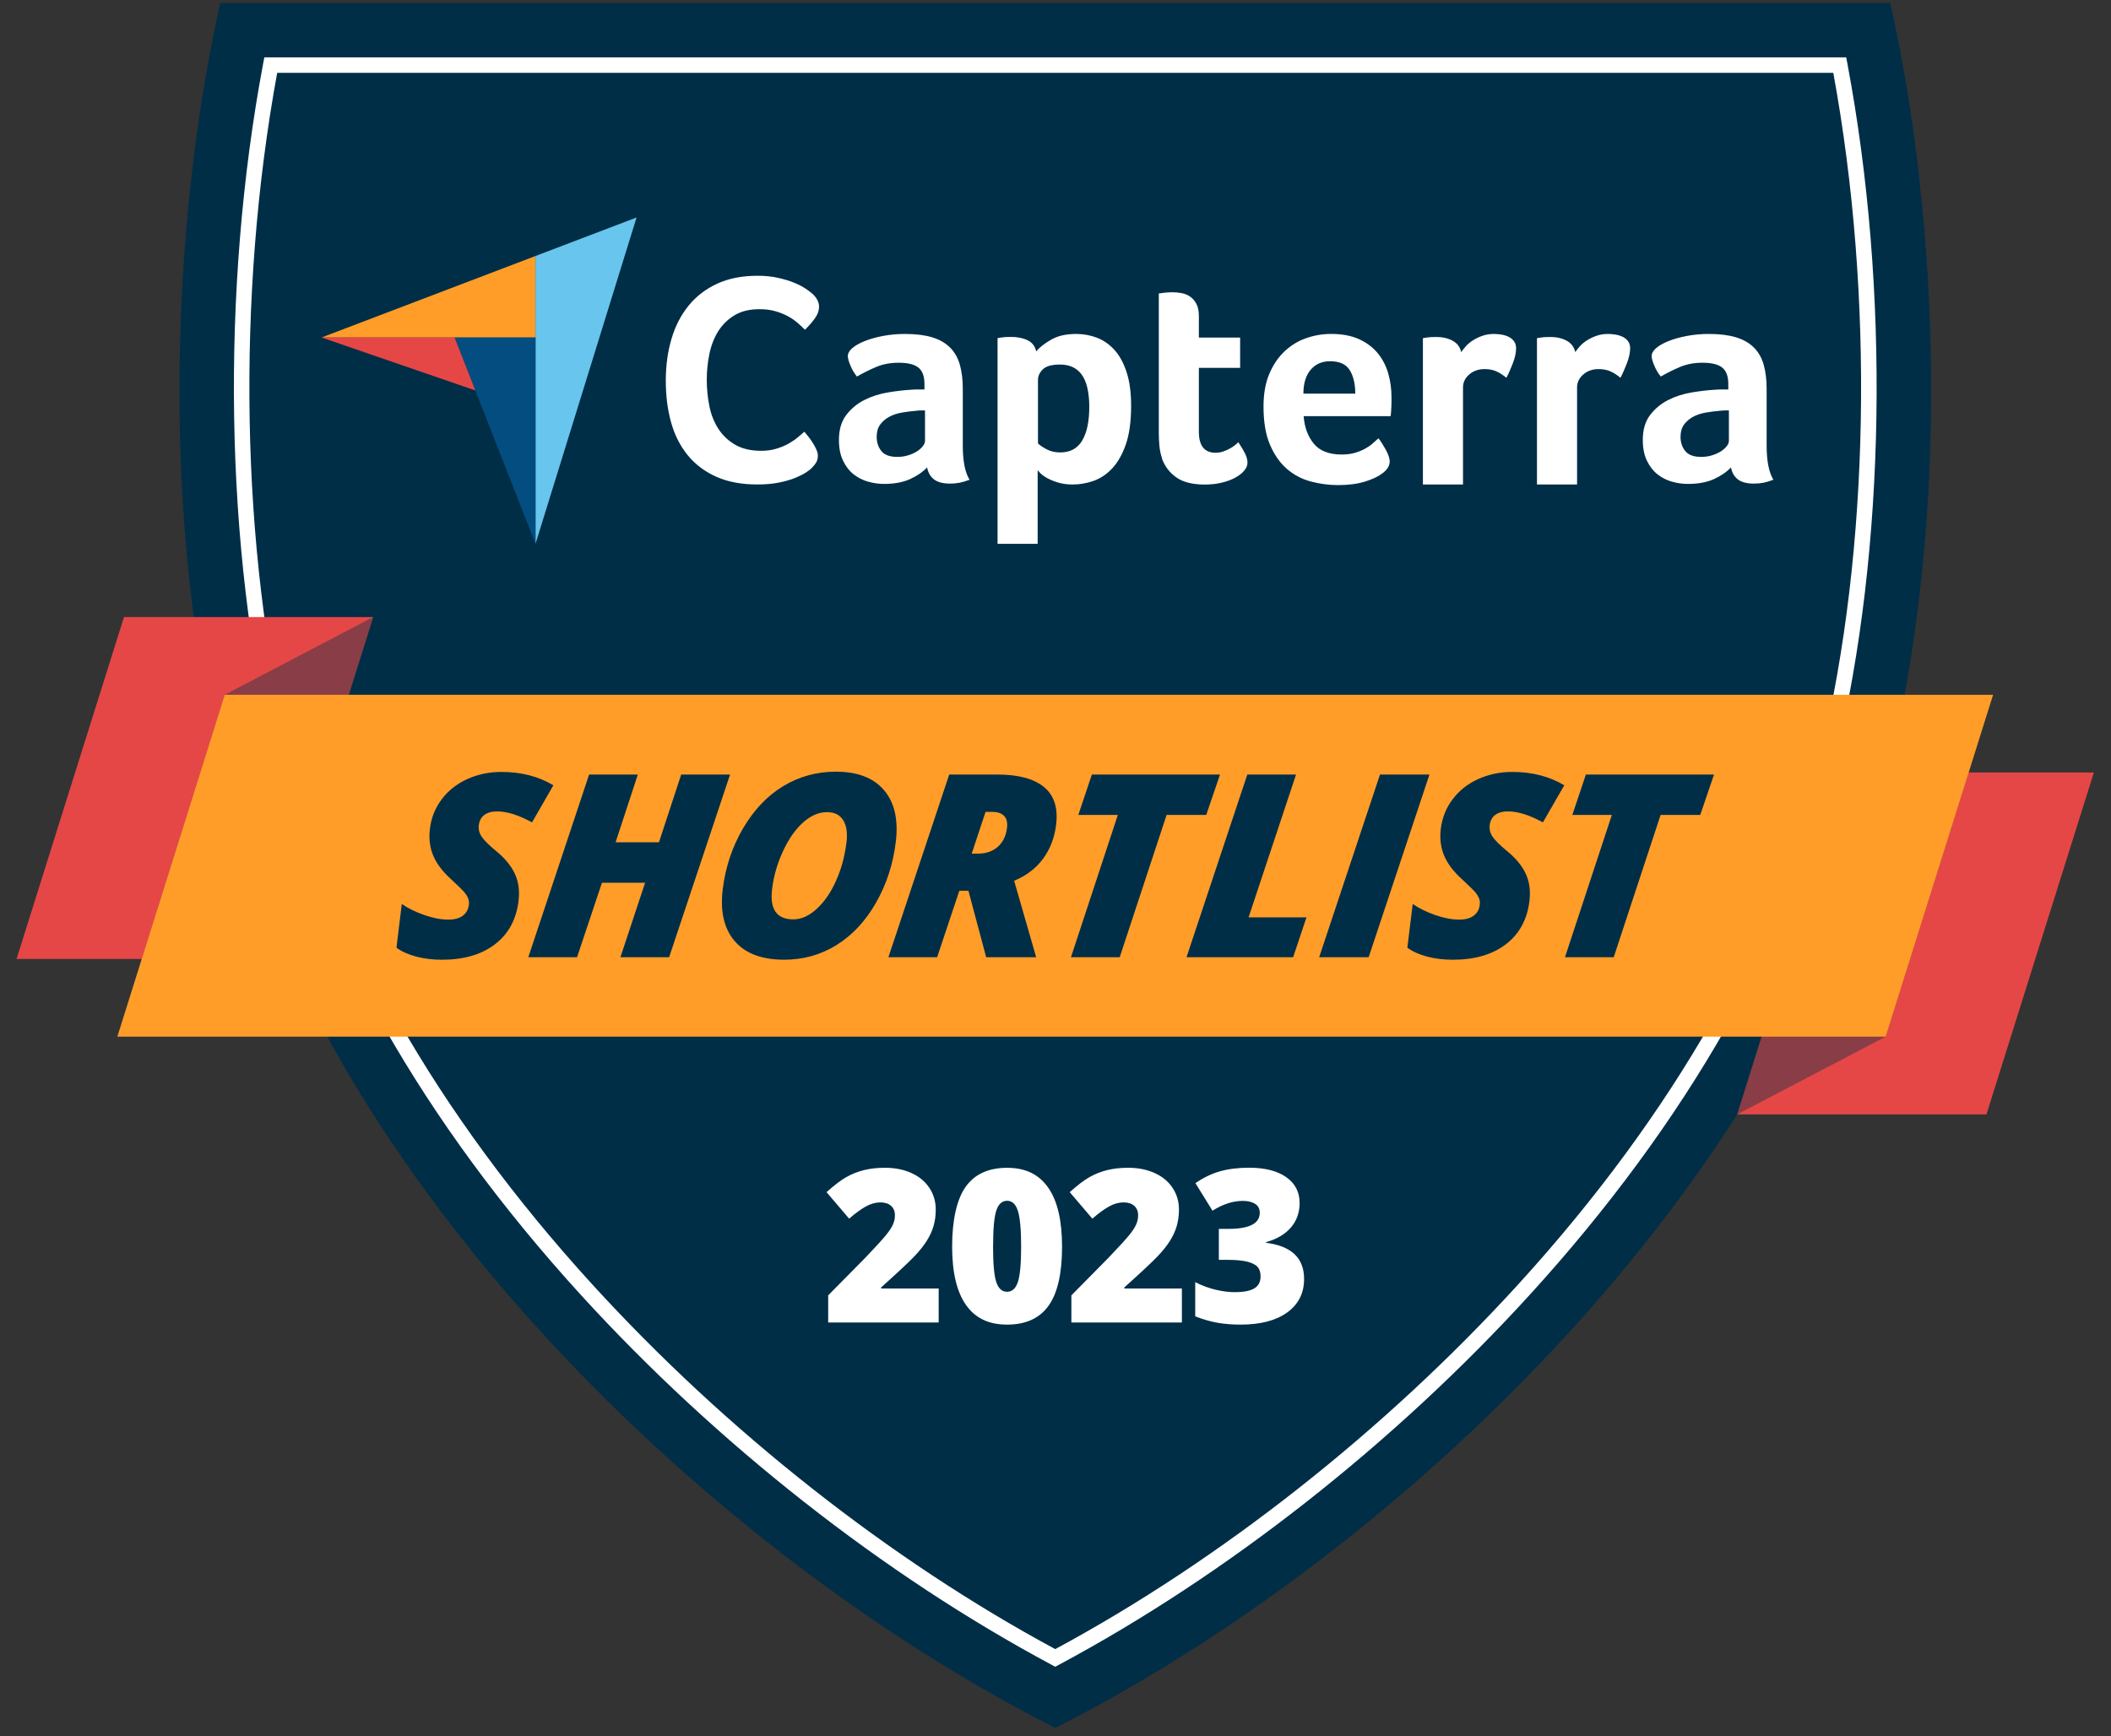 <svg width="186" height="153" viewBox="0 0 186 153" fill="none" xmlns="http://www.w3.org/2000/svg">
<rect x="0" y="0" width="186" height="153" fill="#333333" stroke="none"/>
<g clip-path="url(#clip0_8545_10138)">
<path d="M166.438 67.727C157.558 104.714 122.53 137.313 92.979 152.259C63.426 137.313 28.398 104.714 19.52 67.727C13.585 42.969 15.69 16.67 19.412 0.259H166.549C170.271 16.67 172.374 42.969 166.441 67.727H166.438Z" fill="#002E47"/>
<path d="M92.979 146.866L92.659 146.693C77.858 138.777 63.118 127.194 51.158 114.077C37.31 98.889 27.976 82.473 24.168 66.607C19.799 48.38 19.432 25.577 23.185 5.61L23.291 5.052H162.668L162.774 5.61C166.529 25.577 166.16 48.38 161.791 66.607C157.983 82.473 148.648 98.887 134.801 114.074C122.841 127.192 108.101 138.774 93.3 146.691L92.979 146.863V146.866ZM24.423 6.42C20.814 26.074 21.209 48.408 25.494 66.285C29.249 81.926 38.473 98.135 52.164 113.15C63.934 126.059 78.419 137.47 92.977 145.31C107.535 137.47 122.017 126.059 133.79 113.15C147.483 98.132 156.704 81.926 160.459 66.285C164.745 48.405 165.139 26.071 161.531 6.418H24.423V6.42Z" fill="white"/>
<path d="M1.458 84.498L10.924 54.372H32.881L23.415 84.498H1.458Z" fill="#E54747"/>
<g opacity="0.4">
<path d="M10.337 91.346L19.801 61.219L32.88 54.372L23.414 84.498L10.337 91.346Z" fill="#002E47"/>
</g>
<path d="M184.491 68.064L175.027 98.191H153.07L162.534 68.064H184.491Z" fill="#E54747"/>
<g opacity="0.4">
<path d="M175.613 61.219L166.147 91.345L153.07 98.19L162.534 68.064L175.613 61.219Z" fill="#002E47"/>
</g>
<path d="M175.613 61.219L166.147 91.345H10.337L19.801 61.219H175.613Z" fill="#FF9D28"/>
<path d="M45.687 79.403C45.487 81.032 44.795 82.299 43.61 83.206C42.422 84.113 40.866 84.566 38.943 84.566C38.137 84.566 37.386 84.475 36.691 84.295C35.996 84.115 35.41 83.854 34.932 83.507L35.402 79.654C35.971 80.042 36.636 80.368 37.396 80.632C38.159 80.898 38.862 81.03 39.506 81.03C40.047 81.03 40.471 80.916 40.777 80.688C41.083 80.46 41.262 80.138 41.313 79.717C41.338 79.52 41.316 79.335 41.25 79.162C41.184 78.99 41.078 78.818 40.939 78.646C40.8 78.474 40.413 78.094 39.782 77.506C39.008 76.817 38.473 76.11 38.172 75.393C37.871 74.674 37.773 73.886 37.879 73.027C37.995 72.064 38.341 71.2 38.915 70.435C39.489 69.668 40.239 69.072 41.164 68.652C42.091 68.229 43.094 68.018 44.178 68.018C45.927 68.018 47.453 68.411 48.757 69.196L46.875 72.464C45.702 71.818 44.676 71.497 43.797 71.497C43.33 71.497 42.956 71.6 42.678 71.806C42.4 72.011 42.238 72.312 42.187 72.708C42.144 73.067 42.225 73.404 42.432 73.713C42.64 74.025 43.054 74.443 43.681 74.962C44.467 75.601 45.025 76.272 45.356 76.976C45.687 77.68 45.798 78.489 45.687 79.398V79.403ZM58.959 84.346H54.665L56.839 77.784H53.038L50.842 84.346H46.549L51.906 68.249H56.199L54.241 74.215H58.062L60.02 68.249H64.326L58.956 84.346H58.959ZM73.653 67.996C75.556 67.996 76.971 68.54 77.896 69.63C78.821 70.719 79.164 72.242 78.927 74.192C78.689 76.145 78.108 77.929 77.181 79.548C76.256 81.166 75.099 82.405 73.711 83.269C72.324 84.133 70.785 84.564 69.094 84.564C67.126 84.564 65.67 84.016 64.733 82.922C63.793 81.828 63.442 80.31 63.679 78.365C63.917 76.419 64.51 74.633 65.463 73.004C66.416 71.375 67.593 70.131 68.998 69.278C70.403 68.424 71.952 67.996 73.653 67.996ZM74.583 74.238C74.684 73.402 74.588 72.746 74.295 72.272C74.002 71.798 73.522 71.562 72.855 71.562C72.129 71.562 71.427 71.872 70.742 72.487C70.06 73.103 69.471 73.951 68.976 75.031C68.48 76.11 68.165 77.214 68.028 78.344C67.811 80.12 68.435 81.009 69.9 81.009C70.595 81.009 71.28 80.705 71.95 80.095C72.62 79.484 73.191 78.663 73.656 77.63C74.123 76.596 74.431 75.464 74.58 74.24L74.583 74.238ZM84.527 78.489L82.571 84.346H78.277L83.635 68.249H87.885C89.73 68.249 91.097 68.616 91.989 69.351C92.881 70.086 93.234 71.19 93.055 72.665C92.916 73.81 92.534 74.808 91.91 75.659C91.286 76.51 90.435 77.161 89.356 77.607L91.296 84.346H86.892L85.328 78.489H84.527ZM85.618 75.218H86.179C86.874 75.218 87.453 75.018 87.91 74.618C88.37 74.218 88.643 73.658 88.729 72.938C88.784 72.482 88.701 72.135 88.476 71.897C88.251 71.659 87.9 71.54 87.417 71.54H86.836L85.618 75.216V75.218ZM98.655 84.346H94.362L98.493 71.806H95.011L96.204 68.249H107.494L106.281 71.806H102.789L98.657 84.346H98.655ZM104.543 84.346L109.9 68.249H114.193L110.011 80.832H115.113L113.938 84.343H104.543V84.346ZM116.232 84.346L121.59 68.249H125.949L120.591 84.346H116.232ZM134.758 79.403C134.558 81.032 133.866 82.299 132.68 83.206C131.493 84.113 129.936 84.566 128.013 84.566C127.207 84.566 126.457 84.475 125.762 84.295C125.067 84.115 124.48 83.854 124.003 83.507L124.473 79.654C125.041 80.042 125.706 80.368 126.467 80.632C127.23 80.898 127.932 81.03 128.577 81.03C129.117 81.03 129.542 80.916 129.848 80.688C130.153 80.46 130.333 80.138 130.383 79.717C130.409 79.52 130.386 79.335 130.32 79.162C130.255 78.99 130.148 78.818 130.009 78.646C129.87 78.474 129.484 78.094 128.852 77.506C128.079 76.817 127.543 76.11 127.242 75.393C126.942 74.674 126.843 73.886 126.949 73.027C127.066 72.064 127.412 71.2 127.985 70.435C128.559 69.668 129.309 69.072 130.234 68.652C131.162 68.229 132.165 68.018 133.249 68.018C134.998 68.018 136.524 68.411 137.828 69.196L135.945 72.464C134.773 71.818 133.747 71.497 132.867 71.497C132.4 71.497 132.026 71.6 131.748 71.806C131.47 72.011 131.308 72.312 131.258 72.708C131.215 73.067 131.296 73.404 131.503 73.713C131.71 74.025 132.124 74.443 132.751 74.962C133.537 75.601 134.096 76.272 134.427 76.976C134.758 77.68 134.869 78.489 134.758 79.398V79.403ZM142.182 84.346H137.889L142.02 71.806H138.538L139.731 68.249H151.021L149.808 71.806H146.316L142.184 84.346H142.182Z" fill="#002E47"/>
<path d="M28.329 29.738L40.055 29.74H47.183V22.556L28.329 29.738Z" fill="#FF9D28"/>
<path d="M47.183 22.555V47.922L56.088 19.163L47.183 22.555Z" fill="#68C5ED"/>
<path d="M47.183 29.74H40.055L47.183 47.922V29.74Z" fill="#044D80"/>
<path d="M28.329 29.737L41.884 34.404L40.055 29.74L28.329 29.737Z" fill="#E54747"/>
<path d="M71.52 41.244C71.417 41.348 71.245 41.48 71.005 41.637C70.765 41.794 70.449 41.951 70.062 42.111C69.676 42.268 69.201 42.405 68.642 42.519C68.081 42.633 67.442 42.688 66.719 42.688C65.324 42.688 64.119 42.46 63.103 42.004C62.087 41.548 61.248 40.915 60.586 40.099C59.924 39.283 59.436 38.321 59.128 37.209C58.817 36.097 58.663 34.876 58.663 33.545C58.663 32.215 58.83 30.984 59.166 29.854C59.502 28.725 60.005 27.749 60.677 26.926C61.349 26.103 62.188 25.459 63.194 24.995C64.202 24.532 65.385 24.299 66.744 24.299C67.416 24.299 68.023 24.36 68.564 24.484C69.107 24.605 69.58 24.75 69.984 24.917C70.388 25.084 70.724 25.259 70.992 25.441C71.26 25.626 71.462 25.778 71.599 25.9C71.757 26.044 71.892 26.213 71.998 26.399C72.109 26.591 72.165 26.802 72.165 27.03C72.165 27.379 72.036 27.732 71.778 28.081C71.522 28.428 71.237 28.754 70.926 29.054C70.719 28.844 70.487 28.631 70.229 28.41C69.971 28.193 69.683 28 69.365 27.833C69.046 27.666 68.685 27.526 68.281 27.412C67.876 27.298 67.424 27.243 66.924 27.243C66.047 27.243 65.309 27.422 64.715 27.782C64.121 28.142 63.644 28.611 63.282 29.188C62.921 29.766 62.663 30.427 62.507 31.172C62.352 31.919 62.274 32.681 62.274 33.444C62.274 34.267 62.352 35.055 62.507 35.808C62.661 36.56 62.929 37.226 63.308 37.804C63.687 38.382 64.182 38.845 64.793 39.197C65.405 39.547 66.166 39.722 67.078 39.722C67.561 39.722 68.003 39.661 68.407 39.537C68.811 39.415 69.168 39.266 69.478 39.091C69.789 38.916 70.06 38.734 70.292 38.539C70.525 38.346 70.719 38.179 70.873 38.04C70.977 38.161 71.096 38.311 71.235 38.486C71.371 38.66 71.503 38.845 71.621 39.038C71.743 39.23 71.846 39.423 71.932 39.615C72.018 39.808 72.061 39.983 72.061 40.14C72.061 40.368 72.018 40.56 71.932 40.717C71.846 40.874 71.707 41.049 71.518 41.242M84.83 39.23C84.83 40.621 85.029 41.634 85.426 42.27C85.115 42.394 84.825 42.481 84.557 42.534C84.289 42.587 84.006 42.612 83.713 42.612C83.089 42.612 82.616 42.488 82.298 42.242C81.977 41.997 81.775 41.645 81.686 41.186C81.305 41.591 80.802 41.936 80.18 42.217C79.556 42.498 78.795 42.64 77.893 42.64C77.426 42.64 76.958 42.574 76.491 42.443C76.023 42.311 75.599 42.096 75.217 41.797C74.836 41.498 74.525 41.097 74.282 40.598C74.04 40.097 73.918 39.489 73.918 38.767C73.918 37.87 74.131 37.143 74.555 36.58C74.98 36.018 75.513 35.575 76.152 35.25C76.794 34.926 77.486 34.703 78.232 34.579C78.977 34.455 79.66 34.376 80.284 34.341C80.491 34.323 80.696 34.316 80.895 34.316H81.454V33.834C81.454 33.158 81.277 32.677 80.921 32.39C80.564 32.107 79.988 31.962 79.192 31.962C78.447 31.962 77.785 32.086 77.206 32.332C76.625 32.578 76.059 32.861 75.505 33.178C75.263 32.879 75.068 32.547 74.922 32.188C74.775 31.828 74.702 31.557 74.702 31.382C74.702 31.136 74.836 30.898 75.103 30.668C75.371 30.44 75.74 30.232 76.208 30.047C76.675 29.862 77.211 29.713 77.817 29.599C78.424 29.485 79.063 29.426 79.74 29.426C80.675 29.426 81.469 29.523 82.118 29.718C82.768 29.913 83.296 30.212 83.703 30.617C84.11 31.022 84.4 31.529 84.572 32.137C84.744 32.745 84.832 33.454 84.832 34.265V39.233L84.83 39.23ZM81.504 36.165H81.14C81.019 36.165 80.898 36.175 80.777 36.19C80.344 36.226 79.915 36.279 79.49 36.35C79.066 36.421 78.689 36.545 78.361 36.72C78.032 36.897 77.764 37.125 77.555 37.406C77.347 37.688 77.244 38.05 77.244 38.491C77.244 38.985 77.383 39.403 77.658 39.745C77.936 40.089 78.404 40.259 79.061 40.259C79.389 40.259 79.703 40.216 79.996 40.127C80.289 40.038 80.549 39.924 80.774 39.783C80.999 39.641 81.176 39.489 81.307 39.319C81.436 39.152 81.502 38.997 81.502 38.858V36.162L81.504 36.165ZM91.299 30.959C91.574 30.625 92.006 30.285 92.593 29.941C93.179 29.596 93.922 29.426 94.819 29.426C95.458 29.426 96.067 29.535 96.646 29.756C97.225 29.976 97.737 30.333 98.187 30.825C98.637 31.319 98.993 31.97 99.261 32.78C99.529 33.591 99.663 34.587 99.663 35.767C99.663 37.14 99.506 38.273 99.196 39.162C98.885 40.051 98.483 40.755 97.993 41.277C97.5 41.797 96.952 42.161 96.348 42.374C95.744 42.584 95.14 42.691 94.536 42.691C94.035 42.691 93.598 42.633 93.227 42.519C92.855 42.405 92.54 42.275 92.282 42.136C92.024 41.994 91.824 41.855 91.686 41.713C91.546 41.571 91.461 41.475 91.428 41.422V47.917H87.895V29.794C87.981 29.776 88.087 29.758 88.208 29.74C88.314 29.723 88.436 29.71 88.575 29.7C88.714 29.692 88.88 29.687 89.073 29.687C89.649 29.687 90.136 29.784 90.538 29.979C90.94 30.174 91.193 30.498 91.299 30.956M95.976 35.846C95.976 35.316 95.933 34.825 95.847 34.366C95.761 33.908 95.62 33.513 95.42 33.178C95.229 32.85 94.952 32.58 94.619 32.398C94.283 32.213 93.874 32.122 93.394 32.122C92.671 32.122 92.166 32.264 91.883 32.545C91.6 32.826 91.456 33.135 91.456 33.469V39.073C91.592 39.215 91.837 39.382 92.191 39.575C92.545 39.77 92.954 39.866 93.419 39.866C94.298 39.866 94.943 39.514 95.357 38.81C95.772 38.105 95.976 37.117 95.976 35.851M102.39 40.393C102.268 40.041 102.19 39.671 102.155 39.283C102.119 38.896 102.102 38.508 102.102 38.121V25.859C102.223 25.842 102.352 25.824 102.491 25.806C102.612 25.788 102.741 25.776 102.88 25.766C103.019 25.758 103.158 25.753 103.294 25.753C103.572 25.753 103.848 25.778 104.126 25.831C104.404 25.885 104.654 25.991 104.879 26.148C105.104 26.308 105.286 26.523 105.425 26.797C105.564 27.07 105.632 27.427 105.632 27.866V29.743H109.268V32.413H105.632V38.05C105.632 39.278 106.125 39.894 107.113 39.894C107.355 39.894 107.585 39.853 107.8 39.775C108.017 39.696 108.212 39.608 108.384 39.511C108.555 39.415 108.71 39.314 108.838 39.208C108.967 39.101 109.058 39.023 109.111 38.969C109.372 39.357 109.571 39.694 109.708 39.975C109.847 40.259 109.915 40.525 109.915 40.773C109.915 41.004 109.824 41.232 109.642 41.455C109.46 41.678 109.205 41.883 108.876 42.068C108.548 42.255 108.149 42.405 107.681 42.521C107.214 42.638 106.703 42.696 106.147 42.696C105.073 42.696 104.237 42.483 103.641 42.063C103.044 41.639 102.622 41.085 102.38 40.398M118.224 40.049C118.658 40.049 119.04 40 119.371 39.904C119.702 39.808 119.998 39.689 120.258 39.547C120.518 39.405 120.746 39.253 120.935 39.083C121.127 38.916 121.299 38.762 121.456 38.62C121.663 38.883 121.88 39.223 122.108 39.638C122.332 40.054 122.446 40.391 122.446 40.657C122.446 41.044 122.229 41.396 121.797 41.713C121.433 41.994 120.917 42.237 120.25 42.44C119.583 42.643 118.8 42.744 117.9 42.744C117.087 42.744 116.285 42.638 115.497 42.427C114.709 42.217 114.006 41.847 113.392 41.318C112.778 40.788 112.28 40.081 111.899 39.19C111.517 38.301 111.328 37.178 111.328 35.82C111.328 34.711 111.497 33.756 111.833 32.953C112.172 32.152 112.621 31.486 113.185 30.956C113.748 30.427 114.383 30.039 115.095 29.794C115.805 29.548 116.533 29.424 117.279 29.424C118.249 29.424 119.07 29.578 119.747 29.887C120.422 30.196 120.973 30.609 121.398 31.129C121.822 31.648 122.128 32.243 122.32 32.912C122.509 33.581 122.605 34.285 122.605 35.028V35.397C122.605 35.539 122.6 35.689 122.593 35.846C122.585 36.005 122.575 36.16 122.567 36.309C122.557 36.459 122.545 36.578 122.53 36.667H114.865C114.934 37.637 115.229 38.442 115.752 39.086C116.273 39.729 117.099 40.051 118.229 40.051M119.414 34.685C119.414 33.839 119.252 33.153 118.931 32.623C118.608 32.094 118.029 31.83 117.193 31.83C116.478 31.83 115.909 32.081 115.482 32.583C115.055 33.084 114.843 33.786 114.843 34.683H119.416L119.414 34.685ZM128.751 31.025C128.855 30.868 128.994 30.693 129.165 30.5C129.337 30.308 129.549 30.133 129.802 29.976C130.052 29.819 130.33 29.687 130.634 29.583C130.937 29.48 131.26 29.426 131.609 29.426C131.816 29.426 132.039 29.444 132.271 29.48C132.506 29.515 132.721 29.581 132.92 29.677C133.12 29.773 133.279 29.905 133.401 30.07C133.522 30.237 133.583 30.442 133.583 30.685C133.583 31.07 133.487 31.511 133.297 32.01C133.105 32.509 132.915 32.935 132.726 33.287C132.43 33.041 132.137 32.851 131.841 32.72C131.546 32.588 131.2 32.522 130.803 32.522C130.267 32.522 129.815 32.682 129.451 32.998C129.087 33.318 128.905 33.695 128.905 34.138V42.693H125.372V29.799C125.458 29.781 125.562 29.763 125.683 29.745C125.787 29.728 125.908 29.715 126.047 29.705C126.186 29.697 126.35 29.692 126.54 29.692C127.093 29.692 127.573 29.801 127.983 30.019C128.39 30.237 128.645 30.574 128.748 31.027M138.798 31.025C138.902 30.868 139.041 30.693 139.215 30.5C139.387 30.308 139.599 30.133 139.852 29.976C140.102 29.819 140.38 29.687 140.683 29.583C140.987 29.48 141.31 29.426 141.659 29.426C141.866 29.426 142.088 29.444 142.321 29.48C142.556 29.515 142.771 29.581 142.97 29.677C143.17 29.773 143.329 29.905 143.45 30.07C143.572 30.237 143.632 30.442 143.632 30.685C143.632 31.07 143.536 31.511 143.347 32.01C143.155 32.509 142.965 32.935 142.776 33.287C142.48 33.041 142.187 32.851 141.891 32.72C141.596 32.588 141.249 32.522 140.853 32.522C140.317 32.522 139.865 32.682 139.501 32.998C139.137 33.318 138.955 33.695 138.955 34.138V42.693H135.422V29.799C135.508 29.781 135.612 29.763 135.733 29.745C135.837 29.728 135.958 29.715 136.097 29.705C136.236 29.697 136.4 29.692 136.59 29.692C137.143 29.692 137.626 29.801 138.033 30.019C138.439 30.237 138.695 30.574 138.798 31.027M155.658 39.23C155.658 40.621 155.858 41.634 156.254 42.27C155.944 42.394 155.653 42.481 155.385 42.534C155.117 42.587 154.834 42.612 154.541 42.612C153.917 42.612 153.444 42.488 153.126 42.242C152.805 41.997 152.603 41.645 152.515 41.186C152.133 41.591 151.63 41.936 151.008 42.217C150.384 42.498 149.624 42.64 148.722 42.64C148.254 42.64 147.787 42.574 147.319 42.443C146.852 42.311 146.427 42.096 146.046 41.797C145.664 41.498 145.353 41.097 145.111 40.598C144.868 40.097 144.747 39.489 144.747 38.767C144.747 37.87 144.959 37.143 145.383 36.58C145.808 36.018 146.341 35.575 146.98 35.25C147.62 34.926 148.315 34.703 149.058 34.579C149.803 34.455 150.485 34.376 151.11 34.341C151.317 34.323 151.521 34.316 151.721 34.316H152.28V33.834C152.28 33.158 152.103 32.677 151.746 32.39C151.39 32.107 150.814 31.962 150.018 31.962C149.272 31.962 148.61 32.086 148.032 32.332C147.451 32.578 146.884 32.861 146.331 33.178C146.088 32.879 145.894 32.547 145.747 32.188C145.601 31.828 145.527 31.557 145.527 31.382C145.527 31.136 145.661 30.898 145.929 30.668C146.197 30.44 146.566 30.232 147.034 30.047C147.501 29.862 148.037 29.713 148.643 29.599C149.25 29.485 149.892 29.426 150.566 29.426C151.501 29.426 152.295 29.523 152.944 29.718C153.594 29.913 154.122 30.212 154.529 30.617C154.935 31.022 155.226 31.529 155.398 32.137C155.57 32.745 155.658 33.454 155.658 34.265V39.233V39.23ZM152.333 36.165H151.969C151.847 36.165 151.726 36.175 151.605 36.19C151.173 36.226 150.743 36.279 150.319 36.35C149.894 36.421 149.518 36.545 149.189 36.72C148.861 36.897 148.593 37.125 148.383 37.406C148.176 37.688 148.072 38.05 148.072 38.491C148.072 38.985 148.211 39.403 148.489 39.745C148.767 40.089 149.235 40.259 149.892 40.259C150.22 40.259 150.533 40.216 150.827 40.127C151.12 40.038 151.38 39.924 151.605 39.783C151.83 39.641 152.007 39.489 152.138 39.319C152.267 39.152 152.333 38.997 152.333 38.858V36.162V36.165ZM82.7 116.532H72.971V114.141L76.246 110.822C77.181 109.842 77.792 109.173 78.08 108.813C78.368 108.454 78.568 108.147 78.682 107.889C78.795 107.63 78.851 107.362 78.851 107.081C78.851 106.731 78.737 106.455 78.512 106.252C78.285 106.049 77.969 105.948 77.56 105.948C77.15 105.948 76.711 106.07 76.281 106.31C75.849 106.554 75.361 106.911 74.818 107.382L72.827 105.046C73.517 104.428 74.098 103.985 74.57 103.719C75.053 103.447 75.57 103.242 76.107 103.108C76.66 102.966 77.282 102.898 77.974 102.898C78.843 102.898 79.617 103.05 80.299 103.357C80.981 103.663 81.509 104.099 81.886 104.666C82.262 105.234 82.449 105.87 82.449 106.574C82.449 107.101 82.384 107.587 82.252 108.036C82.121 108.484 81.919 108.922 81.643 109.355C81.368 109.789 81.004 110.242 80.547 110.721C80.092 111.2 79.121 112.107 77.635 113.442V113.533H82.707V116.53L82.7 116.532ZM93.578 109.832C93.578 112.211 93.181 113.951 92.385 115.058C91.589 116.165 90.374 116.717 88.737 116.717C87.099 116.717 85.927 116.14 85.113 114.985C84.299 113.829 83.892 112.112 83.892 109.832C83.892 107.552 84.289 105.687 85.085 104.573C85.879 103.458 87.097 102.901 88.734 102.901C90.371 102.901 91.536 103.481 92.353 104.643C93.169 105.804 93.576 107.534 93.576 109.834L93.578 109.832ZM87.498 109.832C87.498 111.352 87.592 112.395 87.781 112.968C87.971 113.538 88.289 113.824 88.734 113.824C89.179 113.824 89.505 113.53 89.692 112.943C89.879 112.355 89.972 111.319 89.972 109.834C89.972 108.35 89.876 107.301 89.689 106.703C89.5 106.105 89.181 105.806 88.737 105.806C88.292 105.806 87.973 106.095 87.784 106.67C87.594 107.245 87.501 108.302 87.501 109.832H87.498ZM104.128 116.532H94.399V114.141L97.674 110.822C98.609 109.842 99.221 109.173 99.509 108.813C99.797 108.454 99.997 108.147 100.11 107.889C100.224 107.63 100.28 107.362 100.28 107.081C100.28 106.731 100.166 106.455 99.941 106.252C99.714 106.049 99.398 105.948 98.988 105.948C98.579 105.948 98.139 106.07 97.71 106.31C97.278 106.554 96.79 106.911 96.247 107.382L94.255 105.046C94.945 104.428 95.526 103.985 95.999 103.719C96.481 103.447 96.998 103.242 97.535 103.108C98.089 102.966 98.71 102.898 99.403 102.898C100.272 102.898 101.045 103.05 101.728 103.357C102.41 103.663 102.938 104.099 103.315 104.666C103.691 105.234 103.878 105.87 103.878 106.574C103.878 107.101 103.812 107.587 103.681 108.036C103.55 108.484 103.347 108.922 103.072 109.355C102.797 109.789 102.433 110.242 101.975 110.721C101.52 111.2 100.55 112.107 99.064 113.442V113.533H104.136V116.53L104.128 116.532ZM114.509 106.006C114.509 106.84 114.256 107.557 113.748 108.152C113.24 108.75 112.508 109.183 111.547 109.452V109.507C113.784 109.789 114.903 110.85 114.903 112.689C114.903 113.941 114.41 114.924 113.422 115.641C112.434 116.358 111.065 116.717 109.309 116.717C108.588 116.717 107.919 116.664 107.305 116.56C106.691 116.456 106.026 116.266 105.311 115.99V112.976C105.897 113.277 106.496 113.497 107.102 113.642C107.711 113.786 108.272 113.857 108.785 113.857C109.579 113.857 110.16 113.746 110.524 113.52C110.888 113.297 111.07 112.945 111.07 112.466C111.07 112.099 110.974 111.815 110.787 111.615C110.6 111.415 110.291 111.266 109.869 111.164C109.447 111.063 108.897 111.012 108.219 111.012H107.393V108.281H108.237C110.077 108.281 110.997 107.81 110.997 106.865C110.997 106.511 110.86 106.247 110.587 106.075C110.314 105.903 109.95 105.816 109.49 105.816C108.634 105.816 107.747 106.105 106.832 106.68L105.329 104.253C106.039 103.762 106.764 103.415 107.507 103.205C108.25 102.997 109.101 102.893 110.062 102.893C111.449 102.893 112.538 103.169 113.326 103.721C114.115 104.274 114.509 105.034 114.509 106.001V106.006Z" fill="white"/>
</g>
<defs>
<clipPath id="clip0_8545_10138">
<rect width="184.784" height="152" fill="white" transform="translate(0.58 0.259)"/>
</clipPath>
</defs>
</svg>
